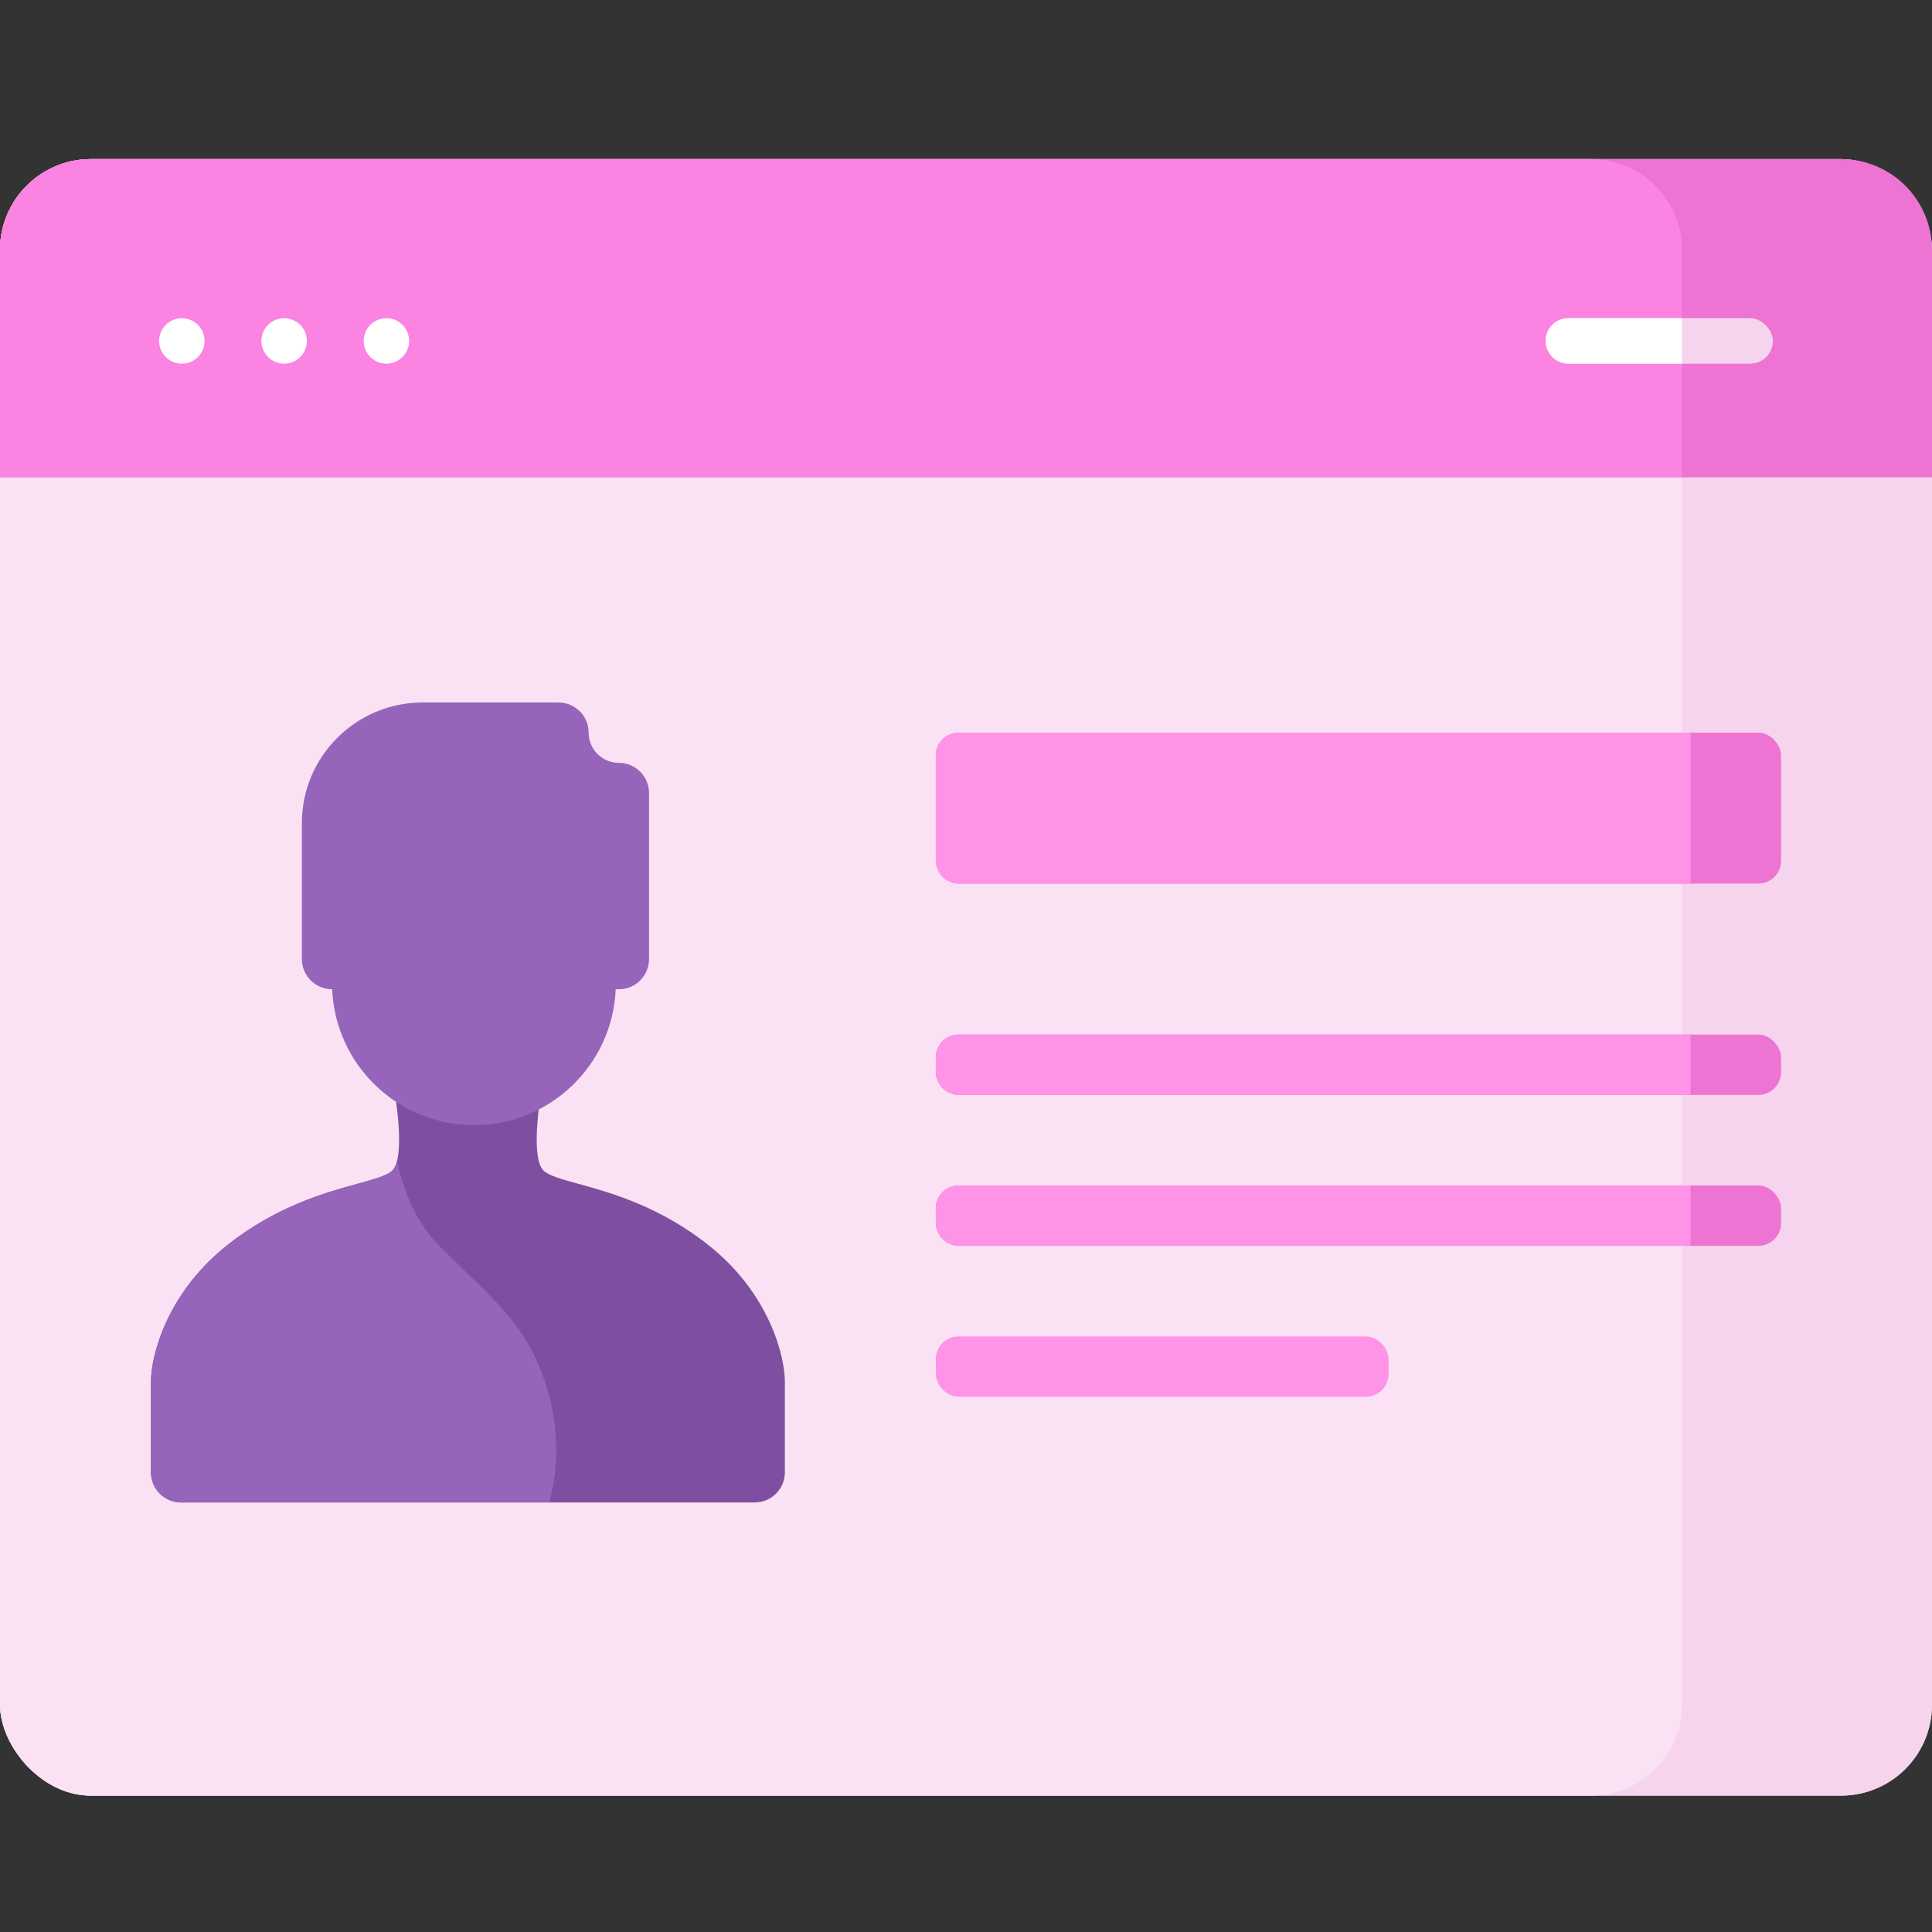 <svg width="85" height="85" viewBox="0 0 85 85" fill="none" xmlns="http://www.w3.org/2000/svg">
<rect x="0" y="0" width="85" height="85" fill="#333333" stroke="none"/>
<rect y="7" width="85" height="72" rx="4" fill="#E3E3E3"/>
<rect y="7" width="85" height="72" rx="4" fill="#F6D4ED"/>
<rect y="7" width="74" height="72" rx="4" fill="#FAE2F4"/>
<path d="M0 11C0 8.791 1.791 7 4 7H81C83.209 7 85 8.791 85 11V21H0V11Z" fill="#ED74D2"/>
<path d="M0 11C0 8.791 1.791 7 4 7H70C72.209 7 74 8.791 74 11V21H0V11Z" fill="#FB83E1"/>
<circle cx="8" cy="15" r="1" fill="white"/>
<circle cx="12.5" cy="15" r="1" fill="white"/>
<circle cx="17" cy="15" r="1" fill="white"/>
<rect x="68" y="14" width="10" height="2" rx="1" fill="#F6D4ED"/>
<path d="M68 15C68 14.448 68.448 14 69 14H74V16H69C68.448 16 68 15.552 68 15Z" fill="white"/>
<rect x="41.172" y="32.234" width="37.188" height="6.641" rx="1" fill="#ED74D2"/>
<path d="M41.172 33.234C41.172 32.682 41.62 32.234 42.172 32.234H74.375V38.875H42.172C41.62 38.875 41.172 38.427 41.172 37.875V33.234Z" fill="#FF93E7"/>
<rect x="41.172" y="45.516" width="37.188" height="2.656" rx="1" fill="#ED74D2"/>
<path d="M41.172 46.516C41.172 45.963 41.62 45.516 42.172 45.516H74.375V48.172H42.172C41.62 48.172 41.172 47.724 41.172 47.172V46.516Z" fill="#FF93E7"/>
<rect x="41.172" y="52.156" width="37.188" height="2.656" rx="1" fill="#ED74D2"/>
<path d="M41.172 53.156C41.172 52.604 41.62 52.156 42.172 52.156H74.375V54.812H42.172C41.62 54.812 41.172 54.365 41.172 53.812V53.156Z" fill="#FF93E7"/>
<rect x="41.172" y="58.797" width="19.922" height="2.656" rx="1" fill="#FF93E7"/>
<path d="M17.266 47.508C17.487 48.615 17.797 50.961 17.266 51.492C17.037 51.721 16.493 51.871 15.742 52.078C14.314 52.472 12.137 53.071 9.961 54.812C7.305 56.938 6.641 59.682 6.641 60.789V64.773C6.641 65.507 7.235 66.102 7.969 66.102H33.203C33.937 66.102 34.531 65.507 34.531 64.773V60.789C34.531 59.682 33.867 56.938 31.211 54.812C29.035 53.071 26.858 52.472 25.43 52.078C24.679 51.871 24.135 51.721 23.906 51.492C23.375 50.961 23.685 48.615 23.906 47.508H17.266Z" fill="#7E4FA0"/>
<path d="M17.266 51.492C17.355 51.402 17.421 51.261 17.467 51.082C17.762 52.436 18.332 53.818 19.327 54.812C19.726 55.212 20.099 55.573 20.447 55.911C22.146 57.557 23.257 58.633 23.976 60.789C24.566 62.56 24.631 64.331 24.172 66.101H7.969C7.235 66.101 6.641 65.507 6.641 64.773V60.789C6.641 59.682 7.305 56.937 9.961 54.812C12.137 53.071 14.314 52.471 15.742 52.078C16.493 51.871 17.037 51.721 17.266 51.492Z" fill="#9664BB"/>
<path d="M13.281 36.219C13.281 33.285 15.66 30.906 18.594 30.906H24.57C25.304 30.906 25.898 31.501 25.898 32.234C25.898 32.968 26.493 33.562 27.227 33.562C27.96 33.562 28.555 34.157 28.555 34.891V42.195C28.555 42.929 27.96 43.523 27.227 43.523H27.088C26.949 46.848 24.21 49.5 20.852 49.5C17.493 49.5 14.754 46.848 14.615 43.523H14.609C13.876 43.523 13.281 42.929 13.281 42.195V36.219Z" fill="#9664BB"/>
</svg>
